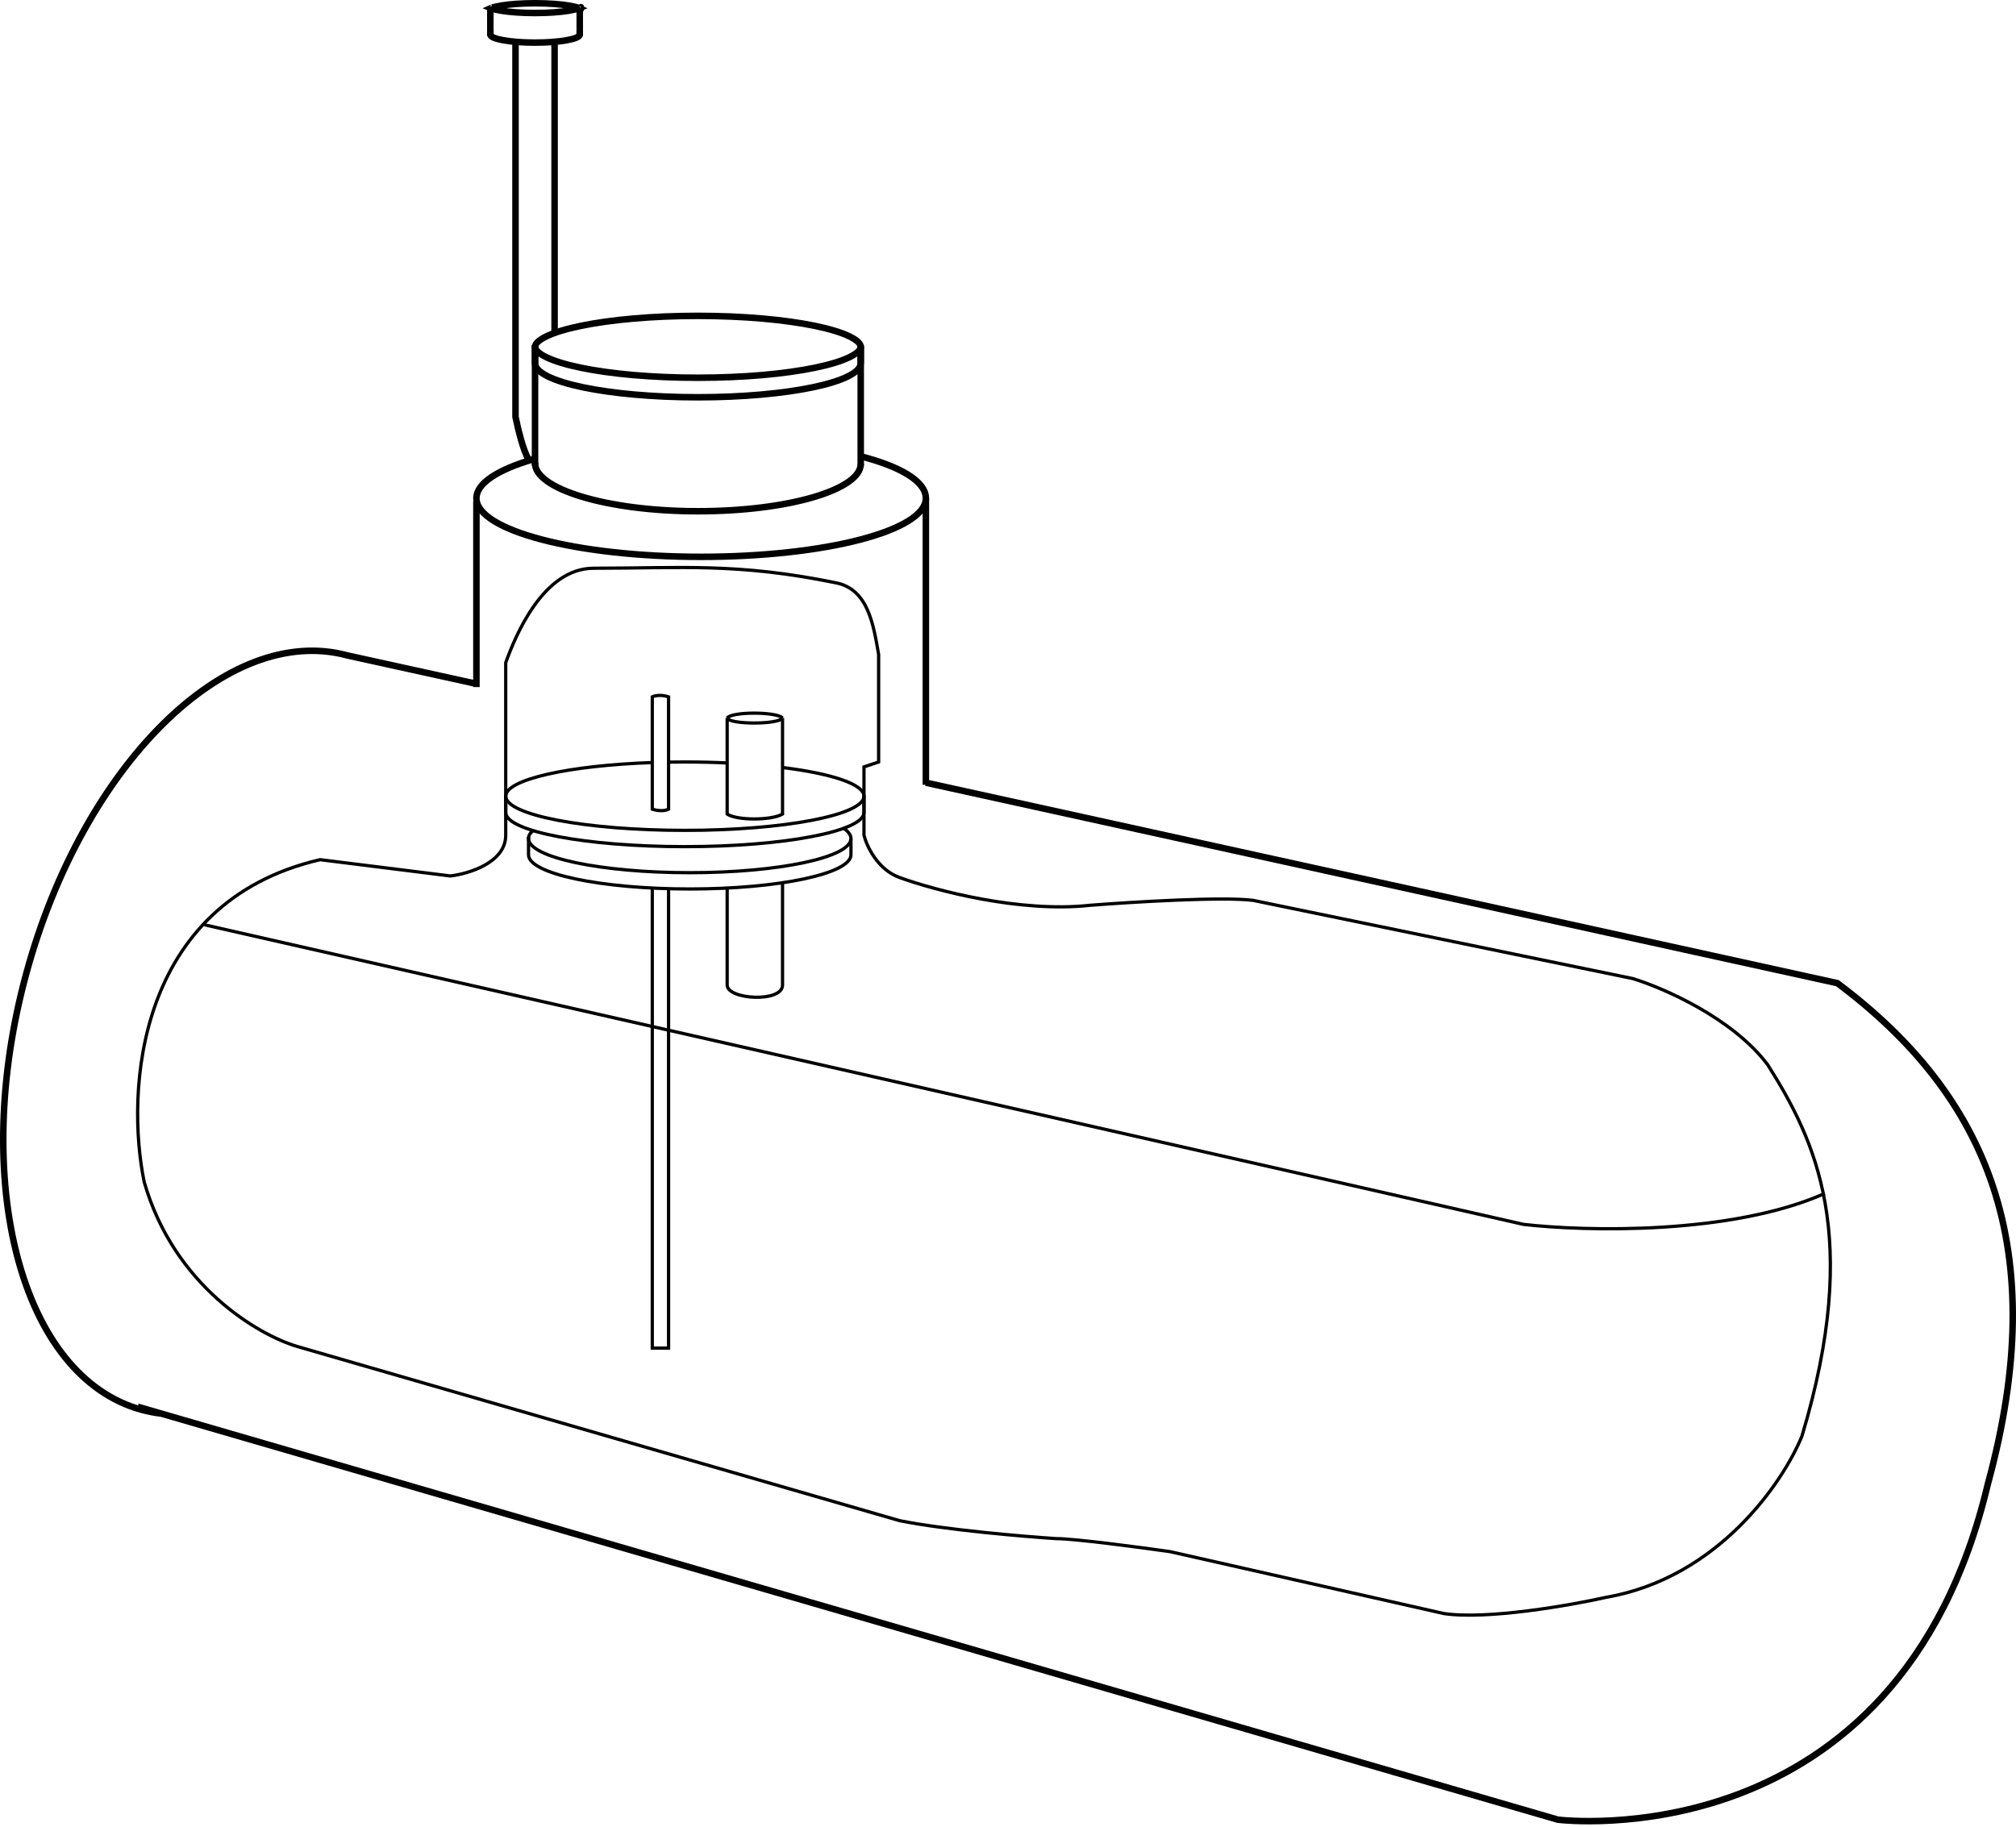 <?xml version="1.0" encoding="UTF-8"?> <svg xmlns="http://www.w3.org/2000/svg" width="619" height="561" viewBox="0 0 619 561" fill="none"><path d="M170.281 13V102M158.281 13V128C158.948 131.333 160.681 138.6 162.281 141" stroke="black" stroke-width="2"></path><path d="M42.285 432L49.532 434.107M49.532 434.107L478.34 558.809C478.34 558.809 582.781 572 610.343 455.779C630.174 383.175 610.343 336.5 564.152 301.921L284.281 240.355M49.532 434.107C47.496 433.87 45.475 433.481 43.476 432.935C6.473 422.827 -9.361 362.781 8.11 298.817C25.582 234.853 69.743 191.193 106.746 201.301L145.781 209.888" stroke="black" stroke-width="2"></path><path d="M163.851 141C152.925 144.185 146.281 148.39 146.281 153C146.281 162.941 177.174 171 215.281 171C253.389 171 284.281 162.941 284.281 153C284.281 147.926 276.731 143.272 263.781 140" stroke="black" stroke-width="2"></path><path d="M284.281 153L284.281 241" stroke="black" stroke-width="2"></path><path d="M146.281 154L146.281 211" stroke="black" stroke-width="2"></path><path d="M264.281 143L264.281 106" stroke="black" stroke-width="2"></path><path d="M164.281 143L164.281 106" stroke="black" stroke-width="2"></path><path d="M264.281 142.5C264.281 150.25 242.456 157 214.29 157C186.123 157 163.781 150 164.29 142" stroke="black" stroke-width="2"></path><path d="M264.281 106.5C264.281 106.872 264.103 107.341 263.536 107.911C262.966 108.484 262.074 109.085 260.836 109.688C258.364 110.891 254.723 112.002 250.142 112.945C240.997 114.828 228.318 116 214.281 116C200.245 116 187.565 114.828 178.42 112.945C173.84 112.002 170.199 110.891 167.727 109.688C166.489 109.085 165.596 108.484 165.027 107.911C164.46 107.341 164.281 106.872 164.281 106.5C164.281 106.128 164.46 105.659 165.027 105.089C165.596 104.516 166.489 103.915 167.727 103.312C170.199 102.109 173.84 100.998 178.42 100.055C187.565 98.172 200.245 97 214.281 97C228.318 97 240.997 98.172 250.142 100.055C254.723 100.998 258.364 102.109 260.836 103.312C262.074 103.915 262.966 104.516 263.536 105.089C264.103 105.659 264.281 106.128 264.281 106.5Z" stroke="black" stroke-width="2"></path><path d="M264.281 106.5V111.5C264.281 117.299 241.895 122 214.281 122C186.667 122 164.281 117.299 164.281 111.5V106" stroke="black" stroke-width="2"></path><path d="M178.008 10.999L178.008 2.34" stroke="black" stroke-width="2"></path><path d="M150.555 10.999L150.555 2.34" stroke="black" stroke-width="2"></path><path d="M178.376 2.2C178.377 2.2 178.375 2.202 178.371 2.205C178.374 2.202 178.376 2.2 178.376 2.2ZM177.736 2.457C177.773 2.472 177.808 2.486 177.841 2.5C177.808 2.514 177.773 2.528 177.736 2.543C177.073 2.804 176.054 3.06 174.723 3.281C172.078 3.722 168.386 4 164.281 4C160.177 4 156.484 3.722 153.839 3.281C152.508 3.06 151.49 2.804 150.827 2.543C150.79 2.528 150.755 2.514 150.722 2.5C150.755 2.486 150.79 2.472 150.827 2.457C151.49 2.196 152.508 1.94 153.839 1.719C156.484 1.278 160.177 1 164.281 1C168.386 1 172.078 1.278 174.723 1.719C176.054 1.94 177.073 2.196 177.736 2.457ZM150.186 2.2C150.186 2.2 150.188 2.202 150.191 2.205C150.187 2.202 150.186 2.2 150.186 2.2ZM150.186 2.8C150.186 2.8 150.187 2.798 150.191 2.795C150.188 2.798 150.186 2.8 150.186 2.8ZM178.371 2.795C178.375 2.798 178.377 2.8 178.376 2.8C178.376 2.8 178.374 2.798 178.371 2.795Z" stroke="black" stroke-width="2"></path><path d="M178.006 9.457V10.627C178.006 11.984 171.861 13.085 164.28 13.085C156.7 13.085 150.555 11.984 150.555 10.627V9.34" stroke="black" stroke-width="2"></path><path d="M155.279 203.502V256.502C155.279 264.902 143.947 268.335 138.281 269.002L98.279 264.002C41.479 277.202 38.612 335.502 44.279 363.002C53.479 395.002 79.445 410.002 91.279 413.502L276.279 467.002C290.279 469.802 314.112 471.835 324.279 472.502C329.879 472.502 349.945 475.168 359.279 476.502L443.279 495.502C456.479 497.502 482.112 493.002 493.279 490.502C527.679 484.502 547.612 455.002 553.279 441.002C571.779 379.502 557.281 350.002 542.779 327.002C531.979 312.602 510.612 303.335 501.279 300.502L384.779 276.502C375.579 275.302 347.612 277.002 334.779 278.002C313.179 280.402 286.779 273.335 276.279 269.502C269.479 267.102 266.112 259.835 265.279 256.502V235.502L269.779 234.002V201.002C268.179 191.802 266.555 181.005 256.779 179.002C226.281 172.753 209.281 174.501 182.279 174.502C166.805 174.502 158.279 195.168 155.279 203.502Z" stroke="black"></path><path d="M205.281 234.043C206.928 234.014 208.596 234 210.281 234C214.76 234 219.113 234.102 223.281 234.295M200.281 234.173C174.68 235.071 155.281 239.353 155.281 244.5C155.281 250.299 179.906 255 210.281 255C240.657 255 265.281 250.299 265.281 244.5C265.281 240.814 255.332 237.572 240.281 235.698" stroke="black"></path><path d="M265.281 244.5V249.5C265.281 255.299 240.657 260 210.281 260C179.906 260 155.281 255.299 155.281 249.5V244" stroke="black"></path><path d="M258.975 254.323C260.473 255.325 261.281 256.393 261.281 257.5C261.281 263.299 239.119 268 211.781 268C184.443 268 162.281 263.299 162.281 257.5C162.281 256.567 162.704 255.861 163.781 255" stroke="black"></path><path d="M261.281 257.5V262.5C261.281 268.299 239.119 273 211.781 273C184.443 273 162.281 268.299 162.281 262.5V257" stroke="black"></path><path d="M62.781 284L467.781 376C486.615 378.167 531.481 379.3 560.281 366.5" stroke="black"></path><path d="M200.281 273V414C202.948 414 204.726 414 205.281 414V273M205.281 214C202.881 213.2 200.948 213.667 200.281 214V248.5C201.281 248.833 203.681 249.3 205.281 248.5V214Z" stroke="black"></path><path d="M240.273 220.471C238.273 218.509 224.773 218.51 223.273 220.471M240.273 220.471C240.273 232.849 240.273 250 240.273 250C236.781 252 226.281 252 223.273 250C223.273 250 223.273 232.849 223.273 220.471M240.273 220.471C239.273 222.553 223.773 222.553 223.273 220.471M223.273 273C223.273 273 223.282 298 223.273 302.5C223.265 307 240.273 308 240.273 302.5C240.273 297 240.273 271 240.273 271" stroke="black"></path></svg> 